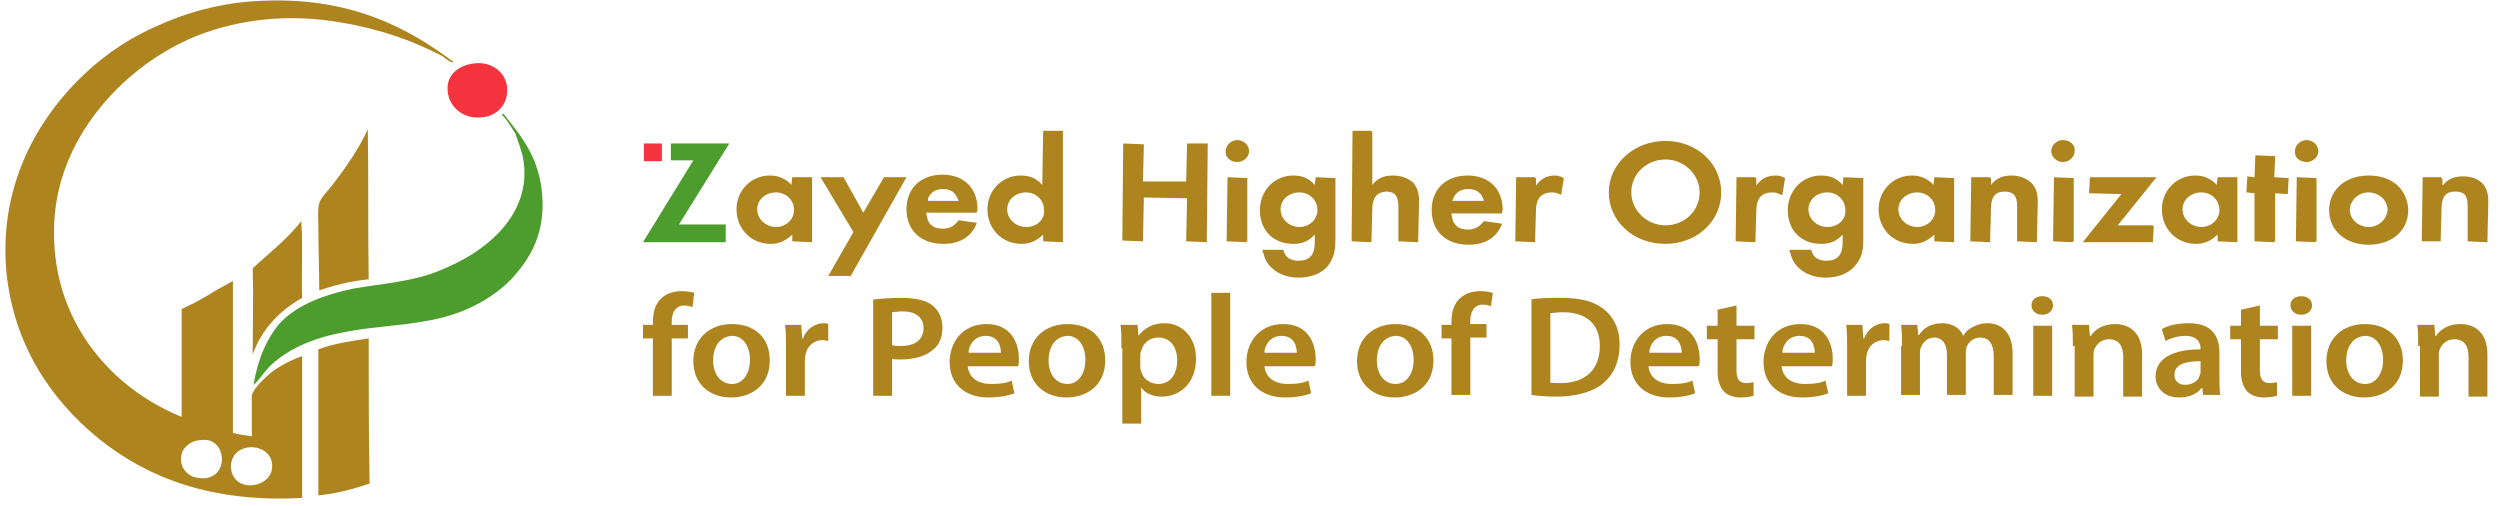 <svg width="158" height="32" viewBox="0 0 158 32" fill="none" xmlns="http://www.w3.org/2000/svg">
<g id="276x59-ZHO-Logo-EnglishOnly 3" clip-path="url(#clip0_329_800)">
<g id="Page-1">
<g id="EnglishOnly">
<path id="Path" fill-rule="evenodd" clip-rule="evenodd" d="M30.009 4C31.032 3.893 31.998 4.533 32.055 5.6C32.111 6.72 31.259 7.36 30.463 7.413C29.099 7.573 28.133 6.507 28.304 5.333C28.417 4.587 29.099 4.107 30.009 4Z" fill="#F5333F"/>
<path id="Path_2" fill-rule="evenodd" clip-rule="evenodd" d="M31.714 7.253C31.714 7.2 31.827 7.2 31.827 7.2C33.021 8.693 34.101 10.027 34.271 12.373C34.442 14.773 33.532 16.267 32.453 17.493C31.373 18.667 29.838 19.573 28.019 20.053C25.973 20.587 23.814 20.587 21.938 20.96C20.063 21.28 18.358 21.92 17.107 23.093C16.709 23.467 16.368 24.053 16.027 24.32C16.255 22.827 16.88 21.227 17.846 20.267C18.869 19.253 20.517 18.613 22.336 18.24C24.155 17.92 26.03 17.813 27.735 17.12C29.327 16.48 30.634 15.68 31.657 14.56C32.623 13.493 33.475 11.893 33.021 9.813C32.907 9.387 32.737 8.907 32.566 8.427C32.282 8 32.055 7.573 31.714 7.253Z" fill="#4C9C2E"/>
<path id="Path_3" fill-rule="evenodd" clip-rule="evenodd" d="M23.245 8.16C23.302 11.413 23.245 14.507 23.302 17.653C22.166 17.76 21.142 18.027 20.176 18.347C20.176 16.96 20.119 15.68 20.119 14.24C20.119 13.813 20.063 13.227 20.176 12.853C20.233 12.533 20.688 12.107 20.972 11.733C21.768 10.72 22.734 9.333 23.245 8.16Z" fill="#AE841F"/>
<path id="Path_4" fill-rule="evenodd" clip-rule="evenodd" d="M19.04 13.973C19.153 15.52 19.04 17.227 19.096 18.827C17.676 19.627 16.539 20.8 15.97 22.4C15.97 20.64 16.027 18.72 15.97 16.96C16.994 16 18.13 15.147 19.04 13.973Z" fill="#AE841F"/>
<path id="Path_5" fill-rule="evenodd" clip-rule="evenodd" d="M23.302 21.387C23.302 24.747 23.302 27.52 23.359 30.56C22.393 30.88 21.313 31.2 20.119 31.307V22.08C21.086 21.707 22.222 21.547 23.302 21.387Z" fill="#AE841F"/>
<path id="Shape" fill-rule="evenodd" clip-rule="evenodd" d="M16.482 0.053C13.868 0.16 11.594 0.853 9.662 1.76C7.786 2.613 6.195 3.787 4.831 5.173C2.273 7.787 -0.057 11.84 0.398 17.12C0.853 21.867 3.296 25.333 6.252 27.733C9.321 30.187 13.356 31.787 19.096 31.467V22.507C18.471 22.72 17.732 23.093 17.164 23.52C16.766 23.84 16.084 24.48 15.914 24.96C15.914 24.96 15.914 26.773 15.914 27.573C15.516 27.52 15.118 27.467 14.72 27.36V17.76C14.038 18.133 13.64 18.347 13.129 18.667C12.731 18.88 12.333 19.147 11.935 19.307C11.822 19.36 11.537 19.52 11.481 19.52V26.347C9.15 25.387 7.275 23.947 5.854 22.08C4.433 20.213 3.41 17.76 3.41 14.667C3.41 11.573 4.604 9.013 6.138 7.04C7.673 5.067 9.719 3.467 11.992 2.453C14.55 1.333 17.732 0.853 20.972 1.333C23.643 1.707 25.973 2.507 27.906 3.52C28.19 3.68 28.36 3.947 28.701 3.947C25.746 1.707 22.052 -0.213 16.482 0.053ZM15.8 28.267C16.539 28.213 17.391 28.747 17.164 29.76C16.994 30.453 16.084 30.827 15.402 30.613C14.265 30.293 14.265 28.373 15.8 28.267ZM11.481 28.693C11.537 28.373 11.935 27.947 12.447 27.84C12.788 27.787 13.015 27.787 13.242 27.84C14.493 28.267 14.265 30.56 12.447 30.187C11.935 30.133 11.253 29.547 11.481 28.693Z" fill="#AE841F"/>
<g id="Group">
<g id="Group_2">
<path id="Shape_2" d="M127.139 11.093C126.571 11.093 126.173 11.253 125.832 11.68V11.253H125.775V11.2H124.581V11.253L124.524 15.253L125.775 15.307L125.832 13.173C125.832 12.427 126.116 12.107 126.684 12.107C127.253 12.107 127.48 12.373 127.48 13.013V15.253L128.73 15.307L128.787 12.747C128.787 12.213 128.673 11.893 128.446 11.627C128.105 11.253 127.594 11.093 127.139 11.093ZM59.619 15.413C60.642 15.413 61.381 14.987 61.722 14.133V14.08L60.586 13.92C60.301 14.293 60.017 14.453 59.563 14.453C58.937 14.453 58.596 14.133 58.54 13.44H61.722L61.779 13.227C61.779 11.893 60.927 11.04 59.563 11.04C58.199 11.04 57.289 11.893 57.289 13.227C57.289 14.56 58.199 15.413 59.619 15.413ZM58.653 12.533C58.824 12.16 59.108 11.947 59.619 11.947C60.131 11.947 60.415 12.213 60.586 12.693H58.653C58.653 12.64 58.653 12.587 58.653 12.533ZM136.062 15.307L136.119 14.293H136.062V14.24H133.845L136.289 11.2H132.083L132.027 12.213L134.073 12.267L131.629 15.307H136.062ZM77.522 15.253L78.773 15.307V15.253H78.829V11.253L77.579 11.2L77.522 15.253ZM67.122 8.267H65.928L65.871 11.68C65.473 11.253 65.076 11.093 64.507 11.093C63.314 11.093 62.404 12.053 62.404 13.227C62.404 14.453 63.314 15.413 64.564 15.413C65.132 15.413 65.53 15.2 65.928 14.827V15.253L67.178 15.307V8.267H67.122ZM64.848 14.347C64.223 14.347 63.655 13.867 63.655 13.227C63.655 12.64 64.166 12.16 64.848 12.16C65.473 12.16 65.985 12.64 65.985 13.28C66.042 13.867 65.53 14.347 64.848 14.347ZM141.347 11.2H140.154L140.097 11.68C139.699 11.253 139.245 11.093 138.733 11.093C137.54 11.093 136.63 12.053 136.63 13.227C136.63 14.453 137.54 15.413 138.79 15.413C139.358 15.413 139.756 15.2 140.154 14.827V15.253L141.404 15.307V15.253V11.2H141.347ZM139.131 14.347C138.506 14.347 137.937 13.867 137.937 13.227C137.937 12.64 138.449 12.16 139.131 12.16C139.756 12.16 140.268 12.64 140.268 13.28C140.268 13.867 139.756 14.347 139.131 14.347ZM54.561 13.44L53.311 11.2H51.833L51.89 11.253L53.936 14.667L52.345 17.44H53.766L57.289 11.2H55.868L54.561 13.44ZM105.258 8.907C103.268 8.907 101.677 10.347 101.677 12.16C101.677 13.973 103.212 15.413 105.258 15.413C107.247 15.413 108.781 13.973 108.781 12.16C108.781 10.347 107.247 8.907 105.258 8.907ZM105.258 14.24C104.064 14.24 103.098 13.28 103.098 12.16C103.098 10.987 104.064 10.08 105.258 10.08C106.451 10.08 107.417 11.04 107.417 12.16C107.417 13.333 106.451 14.24 105.258 14.24ZM130.378 8.853C129.981 8.853 129.64 9.173 129.64 9.547C129.64 9.92 129.981 10.24 130.378 10.24C130.776 10.24 131.117 9.92 131.117 9.547C131.174 9.173 130.833 8.853 130.378 8.853ZM51.265 11.2H50.071L50.014 11.68C49.617 11.253 49.162 11.093 48.65 11.093C47.457 11.093 46.547 12.053 46.547 13.227C46.547 14.453 47.457 15.413 48.707 15.413C49.276 15.413 49.673 15.2 50.071 14.827V15.253L51.322 15.307V11.2H51.265ZM49.048 14.347C48.423 14.347 47.855 13.867 47.855 13.227C47.855 12.64 48.366 12.16 49.048 12.16C49.673 12.16 50.185 12.64 50.185 13.28C50.185 13.867 49.673 14.347 49.048 14.347ZM129.753 15.253L131.004 15.307V15.253H131.06V11.253L129.81 11.2L129.753 15.253ZM88.037 11.093C87.468 11.093 87.07 11.253 86.73 11.68V8.32H86.673V8.267H85.479L85.422 15.253L86.673 15.307L86.73 13.227C86.73 12.48 87.014 12.16 87.582 12.107C88.15 12.107 88.378 12.373 88.378 13.067V15.253L89.628 15.307L89.685 12.747C89.685 12.16 89.571 11.893 89.344 11.573C89.003 11.253 88.548 11.093 88.037 11.093ZM145.099 15.253L146.349 15.307V15.253H146.406V11.253L145.155 11.2L145.099 15.253ZM94.971 13.28C94.971 11.947 94.118 11.093 92.754 11.093C91.39 11.093 90.481 11.947 90.481 13.28C90.481 14.613 91.39 15.467 92.811 15.467C93.834 15.467 94.573 15.04 94.914 14.187V14.133L93.777 13.973C93.493 14.347 93.209 14.507 92.754 14.507C92.129 14.507 91.788 14.187 91.731 13.493H94.914L94.971 13.28ZM91.788 12.693C91.788 12.64 91.845 12.587 91.845 12.533C92.015 12.16 92.299 11.947 92.811 11.947C93.322 11.947 93.663 12.213 93.777 12.693H91.788ZM145.781 10.24C146.178 10.24 146.519 9.92 146.519 9.547C146.519 9.173 146.178 8.853 145.781 8.853C145.383 8.853 145.042 9.173 145.042 9.547C144.985 9.92 145.326 10.24 145.781 10.24ZM154.249 15.253L154.306 13.173C154.306 12.427 154.59 12.107 155.158 12.107C155.727 12.107 155.954 12.32 155.954 13.013V15.253L157.204 15.307L157.261 12.747C157.261 12.213 157.147 11.893 156.92 11.627C156.636 11.307 156.181 11.147 155.67 11.147C155.101 11.147 154.704 11.307 154.363 11.733V11.307H154.306V11.2H153.112L153.055 15.253H154.249ZM149.702 11.093C148.224 11.093 147.201 12 147.201 13.28C147.201 14.56 148.224 15.467 149.702 15.467C151.18 15.467 152.203 14.56 152.203 13.28C152.146 11.947 151.18 11.093 149.702 11.093ZM149.702 14.347C149.077 14.347 148.509 13.867 148.509 13.28C148.509 12.693 149.02 12.16 149.702 12.16C150.327 12.16 150.896 12.64 150.896 13.28C150.839 13.867 150.327 14.347 149.702 14.347ZM98.665 12.32L98.835 11.253C98.608 11.147 98.494 11.093 98.267 11.093C97.755 11.093 97.358 11.307 97.073 11.733V11.253H97.016V11.2H95.823L95.766 15.253L97.016 15.307L97.073 13.333C97.073 12.533 97.414 12.16 98.096 12.16C98.324 12.16 98.437 12.213 98.665 12.32ZM110.998 11.733V11.253H110.941V11.2H109.747L109.691 15.253L110.941 15.307L110.998 13.333C110.998 12.533 111.339 12.16 112.021 12.16C112.248 12.16 112.362 12.213 112.589 12.32H112.646L112.817 11.253C112.589 11.147 112.476 11.093 112.248 11.093C111.68 11.093 111.282 11.307 110.998 11.733ZM123.445 11.253L122.251 11.2L122.194 11.68C121.796 11.253 121.342 11.093 120.83 11.093C119.637 11.093 118.727 12.053 118.727 13.227C118.727 14.453 119.637 15.413 120.887 15.413C121.455 15.413 121.853 15.2 122.251 14.827V15.253L123.501 15.307V15.253V11.253H123.445ZM121.171 14.347C120.546 14.347 119.978 13.867 119.978 13.227C119.978 12.64 120.489 12.16 121.171 12.16C121.796 12.16 122.308 12.64 122.308 13.28C122.308 13.867 121.796 14.347 121.171 14.347ZM142.484 15.253L143.735 15.307V15.253H143.791V12.213L144.587 12.267L144.644 11.253L143.735 11.2L143.791 9.867L142.541 9.813L142.484 11.2L142.029 11.147L141.973 12.16L142.484 12.213V15.253ZM78.204 10.24C78.602 10.24 78.943 9.92 78.943 9.547C78.943 9.173 78.602 8.853 78.204 8.853C77.806 8.853 77.466 9.173 77.466 9.547C77.409 9.92 77.75 10.24 78.204 10.24ZM74.965 15.253L76.272 15.307V15.253V15.147L76.329 9.067H75.022L74.965 11.467H72.237V11.413L72.293 9.12L70.986 9.067L70.93 15.2L72.237 15.253V15.2L72.293 12.48L75.022 12.533L74.965 15.253ZM117.761 15.093V11.253L116.511 11.2L116.454 11.68C116.056 11.253 115.658 11.093 115.09 11.093C113.896 11.093 112.987 12.053 112.987 13.28C112.987 14.56 113.84 15.413 115.09 15.413C115.658 15.413 116.056 15.253 116.454 14.827V15.36C116.454 16.107 116.113 16.48 115.431 16.48C114.919 16.48 114.578 16.267 114.465 15.787H113.101C113.101 15.787 113.101 15.787 113.101 15.84C113.101 15.893 113.101 15.947 113.158 16C113.328 16.907 114.237 17.547 115.374 17.547C116.17 17.547 116.795 17.28 117.193 16.853C117.647 16.32 117.761 15.947 117.761 15.093ZM115.488 14.347C114.863 14.347 114.294 13.867 114.294 13.227C114.294 12.64 114.806 12.16 115.488 12.16C116.113 12.16 116.624 12.64 116.624 13.28C116.681 13.867 116.17 14.347 115.488 14.347ZM84.399 15.093V11.253L83.149 11.2L83.092 11.68C82.694 11.253 82.296 11.093 81.728 11.093C80.534 11.093 79.625 12.053 79.625 13.28C79.625 14.56 80.478 15.413 81.728 15.413C82.296 15.413 82.694 15.253 83.092 14.827V15.36C83.092 16.107 82.751 16.48 82.069 16.48C81.558 16.48 81.216 16.267 81.103 15.787H79.796C79.796 15.787 79.796 15.787 79.796 15.84C79.796 15.893 79.796 15.947 79.853 16C80.023 16.907 80.932 17.547 82.069 17.547C82.865 17.547 83.49 17.28 83.888 16.853C84.286 16.32 84.399 15.947 84.399 15.093ZM82.126 14.347C81.501 14.347 80.932 13.867 80.932 13.227C80.932 12.64 81.444 12.16 82.126 12.16C82.751 12.16 83.263 12.64 83.263 13.28C83.263 13.867 82.751 14.347 82.126 14.347Z" fill="#AE841F"/>
<path id="Rectangle" d="M41.83 9.067H40.694V10.187H41.83V9.067Z" fill="#F5333F"/>
<path id="Path_6" d="M45.865 15.307V14.187H42.91L46.093 9.067H42.399V10.133H43.819L40.637 15.307H45.865Z" fill="#4C9C2E"/>
</g>
<g id="Group_3">
<path id="Path_7" d="M41.262 25.013V21.387H40.637V20.533H41.262V20.32C41.262 19.733 41.432 19.147 41.83 18.827C42.171 18.507 42.683 18.4 43.081 18.4C43.422 18.4 43.649 18.453 43.876 18.507L43.763 19.413C43.649 19.36 43.478 19.307 43.251 19.307C42.683 19.307 42.455 19.787 42.455 20.32V20.533H43.478V21.387H42.455V25.013H41.262Z" fill="#AE841F"/>
<path id="Shape_3" d="M48.65 22.773C48.65 24.427 47.4 25.12 46.206 25.12C44.843 25.12 43.819 24.267 43.819 22.826C43.819 21.387 44.843 20.48 46.263 20.48C47.741 20.48 48.65 21.387 48.65 22.773ZM45.07 22.773C45.07 23.627 45.525 24.267 46.263 24.267C46.945 24.267 47.4 23.627 47.4 22.72C47.4 22.026 47.059 21.227 46.263 21.227C45.411 21.28 45.07 22.026 45.07 22.773Z" fill="#AE841F"/>
<path id="Path_8" d="M49.673 21.973C49.673 21.387 49.673 20.96 49.617 20.533H50.64L50.696 21.387H50.753C50.981 20.747 51.549 20.427 52.06 20.427C52.174 20.427 52.231 20.427 52.345 20.48V21.547C52.231 21.547 52.117 21.493 52.004 21.493C51.435 21.493 51.037 21.866 50.924 22.346C50.924 22.453 50.867 22.56 50.867 22.72V25.013H49.673V21.973Z" fill="#AE841F"/>
<path id="Shape_4" d="M55.186 18.933C55.641 18.88 56.209 18.826 57.005 18.826C57.858 18.826 58.54 18.986 58.937 19.306C59.335 19.627 59.563 20.107 59.563 20.693C59.563 21.28 59.392 21.76 58.994 22.08C58.54 22.506 57.744 22.72 56.948 22.72C56.721 22.72 56.493 22.72 56.38 22.666V25.013H55.186V18.933ZM56.38 21.813C56.55 21.866 56.721 21.866 56.948 21.866C57.858 21.866 58.369 21.44 58.369 20.747C58.369 20.053 57.858 19.68 57.062 19.68C56.721 19.68 56.493 19.733 56.38 19.733V21.813Z" fill="#AE841F"/>
<path id="Shape_5" d="M61.154 23.093C61.211 23.893 61.836 24.267 62.632 24.267C63.2 24.267 63.598 24.213 63.939 24.053L64.109 24.853C63.712 25.013 63.143 25.12 62.461 25.12C60.927 25.12 60.017 24.213 60.017 22.88C60.017 21.653 60.813 20.48 62.347 20.48C63.882 20.48 64.394 21.653 64.394 22.666C64.394 22.88 64.394 23.04 64.337 23.146H61.154V23.093ZM63.257 22.293C63.257 21.866 63.086 21.227 62.291 21.227C61.552 21.227 61.211 21.866 61.211 22.293H63.257Z" fill="#AE841F"/>
<path id="Shape_6" d="M69.85 22.773C69.85 24.427 68.599 25.12 67.406 25.12C66.042 25.12 65.019 24.267 65.019 22.826C65.019 21.387 66.042 20.48 67.463 20.48C68.94 20.48 69.85 21.387 69.85 22.773ZM66.269 22.773C66.269 23.627 66.724 24.267 67.463 24.267C68.145 24.267 68.599 23.627 68.599 22.72C68.599 22.026 68.258 21.227 67.463 21.227C66.61 21.28 66.269 22.026 66.269 22.773Z" fill="#AE841F"/>
<path id="Shape_7" d="M70.873 22.026C70.873 21.44 70.873 20.96 70.816 20.533H71.896L71.953 21.227C72.294 20.747 72.862 20.427 73.601 20.427C74.681 20.427 75.59 21.28 75.59 22.666C75.59 24.267 74.51 25.067 73.43 25.067C72.862 25.067 72.35 24.853 72.123 24.48V26.773H70.93V22.026H70.873ZM72.066 23.146C72.066 23.253 72.066 23.36 72.123 23.466C72.237 23.947 72.691 24.267 73.203 24.267C73.942 24.267 74.396 23.68 74.396 22.773C74.396 21.973 73.999 21.333 73.203 21.333C72.691 21.333 72.237 21.653 72.123 22.186C72.066 22.293 72.066 22.4 72.066 22.453V23.146Z" fill="#AE841F"/>
<path id="Path_9" d="M76.556 18.507H77.75V25.013H76.556V18.507Z" fill="#AE841F"/>
<path id="Shape_8" d="M79.909 23.093C79.966 23.893 80.591 24.267 81.387 24.267C81.955 24.267 82.353 24.213 82.694 24.053L82.865 24.853C82.467 25.013 81.899 25.12 81.217 25.12C79.682 25.12 78.773 24.213 78.773 22.88C78.773 21.653 79.568 20.48 81.103 20.48C82.638 20.48 83.149 21.653 83.149 22.666C83.149 22.88 83.149 23.04 83.092 23.146H79.909V23.093ZM81.955 22.293C81.955 21.866 81.785 21.227 80.989 21.227C80.25 21.227 79.909 21.866 79.909 22.293H81.955Z" fill="#AE841F"/>
<path id="Shape_9" d="M90.594 22.773C90.594 24.427 89.344 25.12 88.15 25.12C86.786 25.12 85.763 24.267 85.763 22.826C85.763 21.387 86.786 20.48 88.207 20.48C89.628 20.48 90.594 21.387 90.594 22.773ZM87.014 22.773C87.014 23.627 87.468 24.267 88.207 24.267C88.889 24.267 89.344 23.627 89.344 22.72C89.344 22.026 89.003 21.227 88.207 21.227C87.355 21.28 87.014 22.026 87.014 22.773Z" fill="#AE841F"/>
<path id="Path_10" d="M91.731 25.013V21.387H91.106V20.533H91.731V20.32C91.731 19.733 91.901 19.147 92.299 18.827C92.64 18.507 93.152 18.4 93.55 18.4C93.891 18.4 94.118 18.453 94.345 18.507L94.232 19.36C94.118 19.307 93.948 19.253 93.72 19.253C93.152 19.253 92.924 19.733 92.924 20.267V20.48H93.948V21.333H92.924V24.96H91.731V25.013Z" fill="#AE841F"/>
<path id="Shape_10" d="M96.732 18.933C97.244 18.826 97.926 18.826 98.665 18.826C99.915 18.826 100.711 19.04 101.336 19.52C101.961 20 102.359 20.747 102.359 21.76C102.359 22.88 101.961 23.68 101.336 24.213C100.711 24.747 99.631 25.067 98.381 25.067C97.699 25.067 97.13 25.013 96.789 24.96V18.933H96.732ZM97.926 24.16C98.097 24.213 98.324 24.213 98.608 24.213C100.142 24.213 101.109 23.413 101.109 21.866C101.109 20.48 100.256 19.733 98.778 19.733C98.381 19.733 98.153 19.787 97.983 19.787V24.16H97.926Z" fill="#AE841F"/>
<path id="Shape_11" d="M104.178 23.093C104.235 23.893 104.86 24.267 105.655 24.267C106.224 24.267 106.622 24.213 106.963 24.053L107.133 24.853C106.735 25.013 106.167 25.12 105.485 25.12C103.95 25.12 103.041 24.213 103.041 22.88C103.041 21.653 103.837 20.48 105.371 20.48C106.906 20.48 107.417 21.653 107.417 22.666C107.417 22.88 107.417 23.04 107.36 23.146H104.178V23.093ZM106.281 22.293C106.281 21.866 106.11 21.227 105.314 21.227C104.576 21.227 104.235 21.866 104.235 22.293H106.281Z" fill="#AE841F"/>
<path id="Path_11" d="M109.747 19.306V20.587H110.884V21.44H109.747V23.413C109.747 23.947 109.918 24.213 110.373 24.213C110.6 24.213 110.714 24.16 110.827 24.16V25.013C110.657 25.067 110.316 25.12 109.975 25.12C109.52 25.12 109.179 24.96 108.952 24.747C108.724 24.48 108.554 24.107 108.554 23.52V21.44H107.872V20.587H108.554V19.573L109.747 19.306Z" fill="#AE841F"/>
<path id="Shape_12" d="M112.589 23.093C112.646 23.893 113.271 24.267 114.067 24.267C114.635 24.267 115.033 24.213 115.374 24.053L115.545 24.853C115.147 25.013 114.578 25.12 113.896 25.12C112.362 25.12 111.453 24.213 111.453 22.88C111.453 21.653 112.248 20.48 113.783 20.48C115.317 20.48 115.829 21.653 115.829 22.666C115.829 22.88 115.829 23.04 115.772 23.146H112.589V23.093ZM114.692 22.293C114.692 21.866 114.522 21.227 113.726 21.227C112.987 21.227 112.646 21.866 112.646 22.293H114.692Z" fill="#AE841F"/>
<path id="Path_12" d="M116.738 21.973C116.738 21.387 116.738 20.96 116.681 20.533H117.704L117.761 21.387H117.818C118.045 20.747 118.614 20.427 119.125 20.427C119.239 20.427 119.296 20.427 119.409 20.48V21.547C119.296 21.547 119.182 21.493 119.068 21.493C118.5 21.493 118.102 21.866 117.989 22.346C117.989 22.453 117.932 22.56 117.932 22.72V25.013H116.738V21.973Z" fill="#AE841F"/>
<path id="Path_13" d="M120.205 21.866C120.205 21.333 120.205 20.907 120.148 20.533H121.171L121.228 21.173H121.285C121.512 20.8 121.967 20.427 122.763 20.427C123.388 20.427 123.899 20.747 124.07 21.227C124.24 20.96 124.411 20.8 124.638 20.693C124.922 20.533 125.207 20.427 125.604 20.427C126.4 20.427 127.196 20.907 127.196 22.346V24.96H126.002V22.506C126.002 21.76 125.718 21.333 125.15 21.333C124.752 21.333 124.411 21.6 124.297 21.92C124.24 22.026 124.24 22.186 124.24 22.293V24.96H123.047V22.4C123.047 21.76 122.763 21.333 122.251 21.333C121.796 21.333 121.512 21.653 121.399 21.973C121.342 22.08 121.342 22.186 121.342 22.346V24.96H120.148V21.866H120.205Z" fill="#AE841F"/>
<path id="Shape_13" d="M129.753 19.306C129.753 19.627 129.469 19.893 129.071 19.893C128.673 19.893 128.389 19.627 128.389 19.306C128.389 18.933 128.673 18.72 129.071 18.72C129.526 18.72 129.753 18.986 129.753 19.306ZM128.503 25.013V20.587H129.696V25.013H128.503Z" fill="#AE841F"/>
<path id="Path_14" d="M131.004 21.866C131.004 21.333 131.004 20.907 130.947 20.533H132.027L132.083 21.227H132.14C132.368 20.853 132.879 20.48 133.675 20.48C134.527 20.48 135.38 20.96 135.38 22.4V25.067H134.186V22.56C134.186 21.92 133.959 21.44 133.277 21.44C132.822 21.44 132.481 21.76 132.368 22.08C132.311 22.186 132.311 22.293 132.311 22.453V25.067H131.117V21.866H131.004Z" fill="#AE841F"/>
<path id="Shape_14" d="M139.245 25.013L139.188 24.533H139.131C138.847 24.907 138.335 25.12 137.71 25.12C136.744 25.12 136.232 24.48 136.232 23.787C136.232 22.666 137.312 22.08 139.074 22.08V22.026C139.074 21.76 138.96 21.227 138.108 21.227C137.653 21.227 137.142 21.387 136.858 21.547L136.63 20.8C136.971 20.587 137.596 20.427 138.335 20.427C139.87 20.427 140.268 21.333 140.268 22.293V23.893C140.268 24.32 140.268 24.693 140.325 24.96H139.245V25.013ZM139.074 22.826C138.222 22.826 137.426 22.986 137.426 23.68C137.426 24.107 137.71 24.32 138.108 24.32C138.563 24.32 138.96 24.053 139.017 23.733C139.074 23.627 139.074 23.573 139.074 23.466V22.826Z" fill="#AE841F"/>
<path id="Path_15" d="M142.825 19.306V20.587H143.962V21.44H142.825V23.413C142.825 23.947 142.996 24.213 143.45 24.213C143.678 24.213 143.791 24.16 143.905 24.16V25.013C143.735 25.067 143.394 25.12 143.053 25.12C142.598 25.12 142.257 24.96 142.03 24.747C141.802 24.48 141.632 24.107 141.632 23.52V21.44H140.95V20.587H141.632V19.573L142.825 19.306Z" fill="#AE841F"/>
<path id="Shape_15" d="M146.122 19.306C146.122 19.627 145.837 19.893 145.44 19.893C145.042 19.893 144.758 19.627 144.758 19.306C144.758 18.933 145.042 18.72 145.44 18.72C145.894 18.72 146.122 18.986 146.122 19.306ZM144.871 25.013V20.587H146.065V25.013H144.871Z" fill="#AE841F"/>
<path id="Shape_16" d="M151.862 22.773C151.862 24.427 150.612 25.12 149.418 25.12C148.054 25.12 147.031 24.267 147.031 22.826C147.031 21.387 148.054 20.48 149.475 20.48C150.896 20.48 151.862 21.387 151.862 22.773ZM148.281 22.773C148.281 23.627 148.736 24.267 149.475 24.267C150.157 24.267 150.612 23.627 150.612 22.72C150.612 22.026 150.271 21.227 149.475 21.227C148.622 21.28 148.281 22.026 148.281 22.773Z" fill="#AE841F"/>
<path id="Path_16" d="M152.828 21.866C152.828 21.333 152.828 20.907 152.771 20.533H153.851L153.908 21.227H153.965C154.192 20.853 154.704 20.48 155.499 20.48C156.352 20.48 157.204 20.96 157.204 22.4V25.067H156.011V22.56C156.011 21.92 155.783 21.44 155.101 21.44C154.647 21.44 154.306 21.76 154.192 22.08C154.135 22.186 154.135 22.293 154.135 22.453V25.067H152.942V21.866H152.828Z" fill="#AE841F"/>
</g>
</g>
</g>
</g>
</g>
<defs>
<clipPath id="clip0_329_800">
<rect width="158" height="32" fill="white"/>
</clipPath>
</defs>
</svg>
